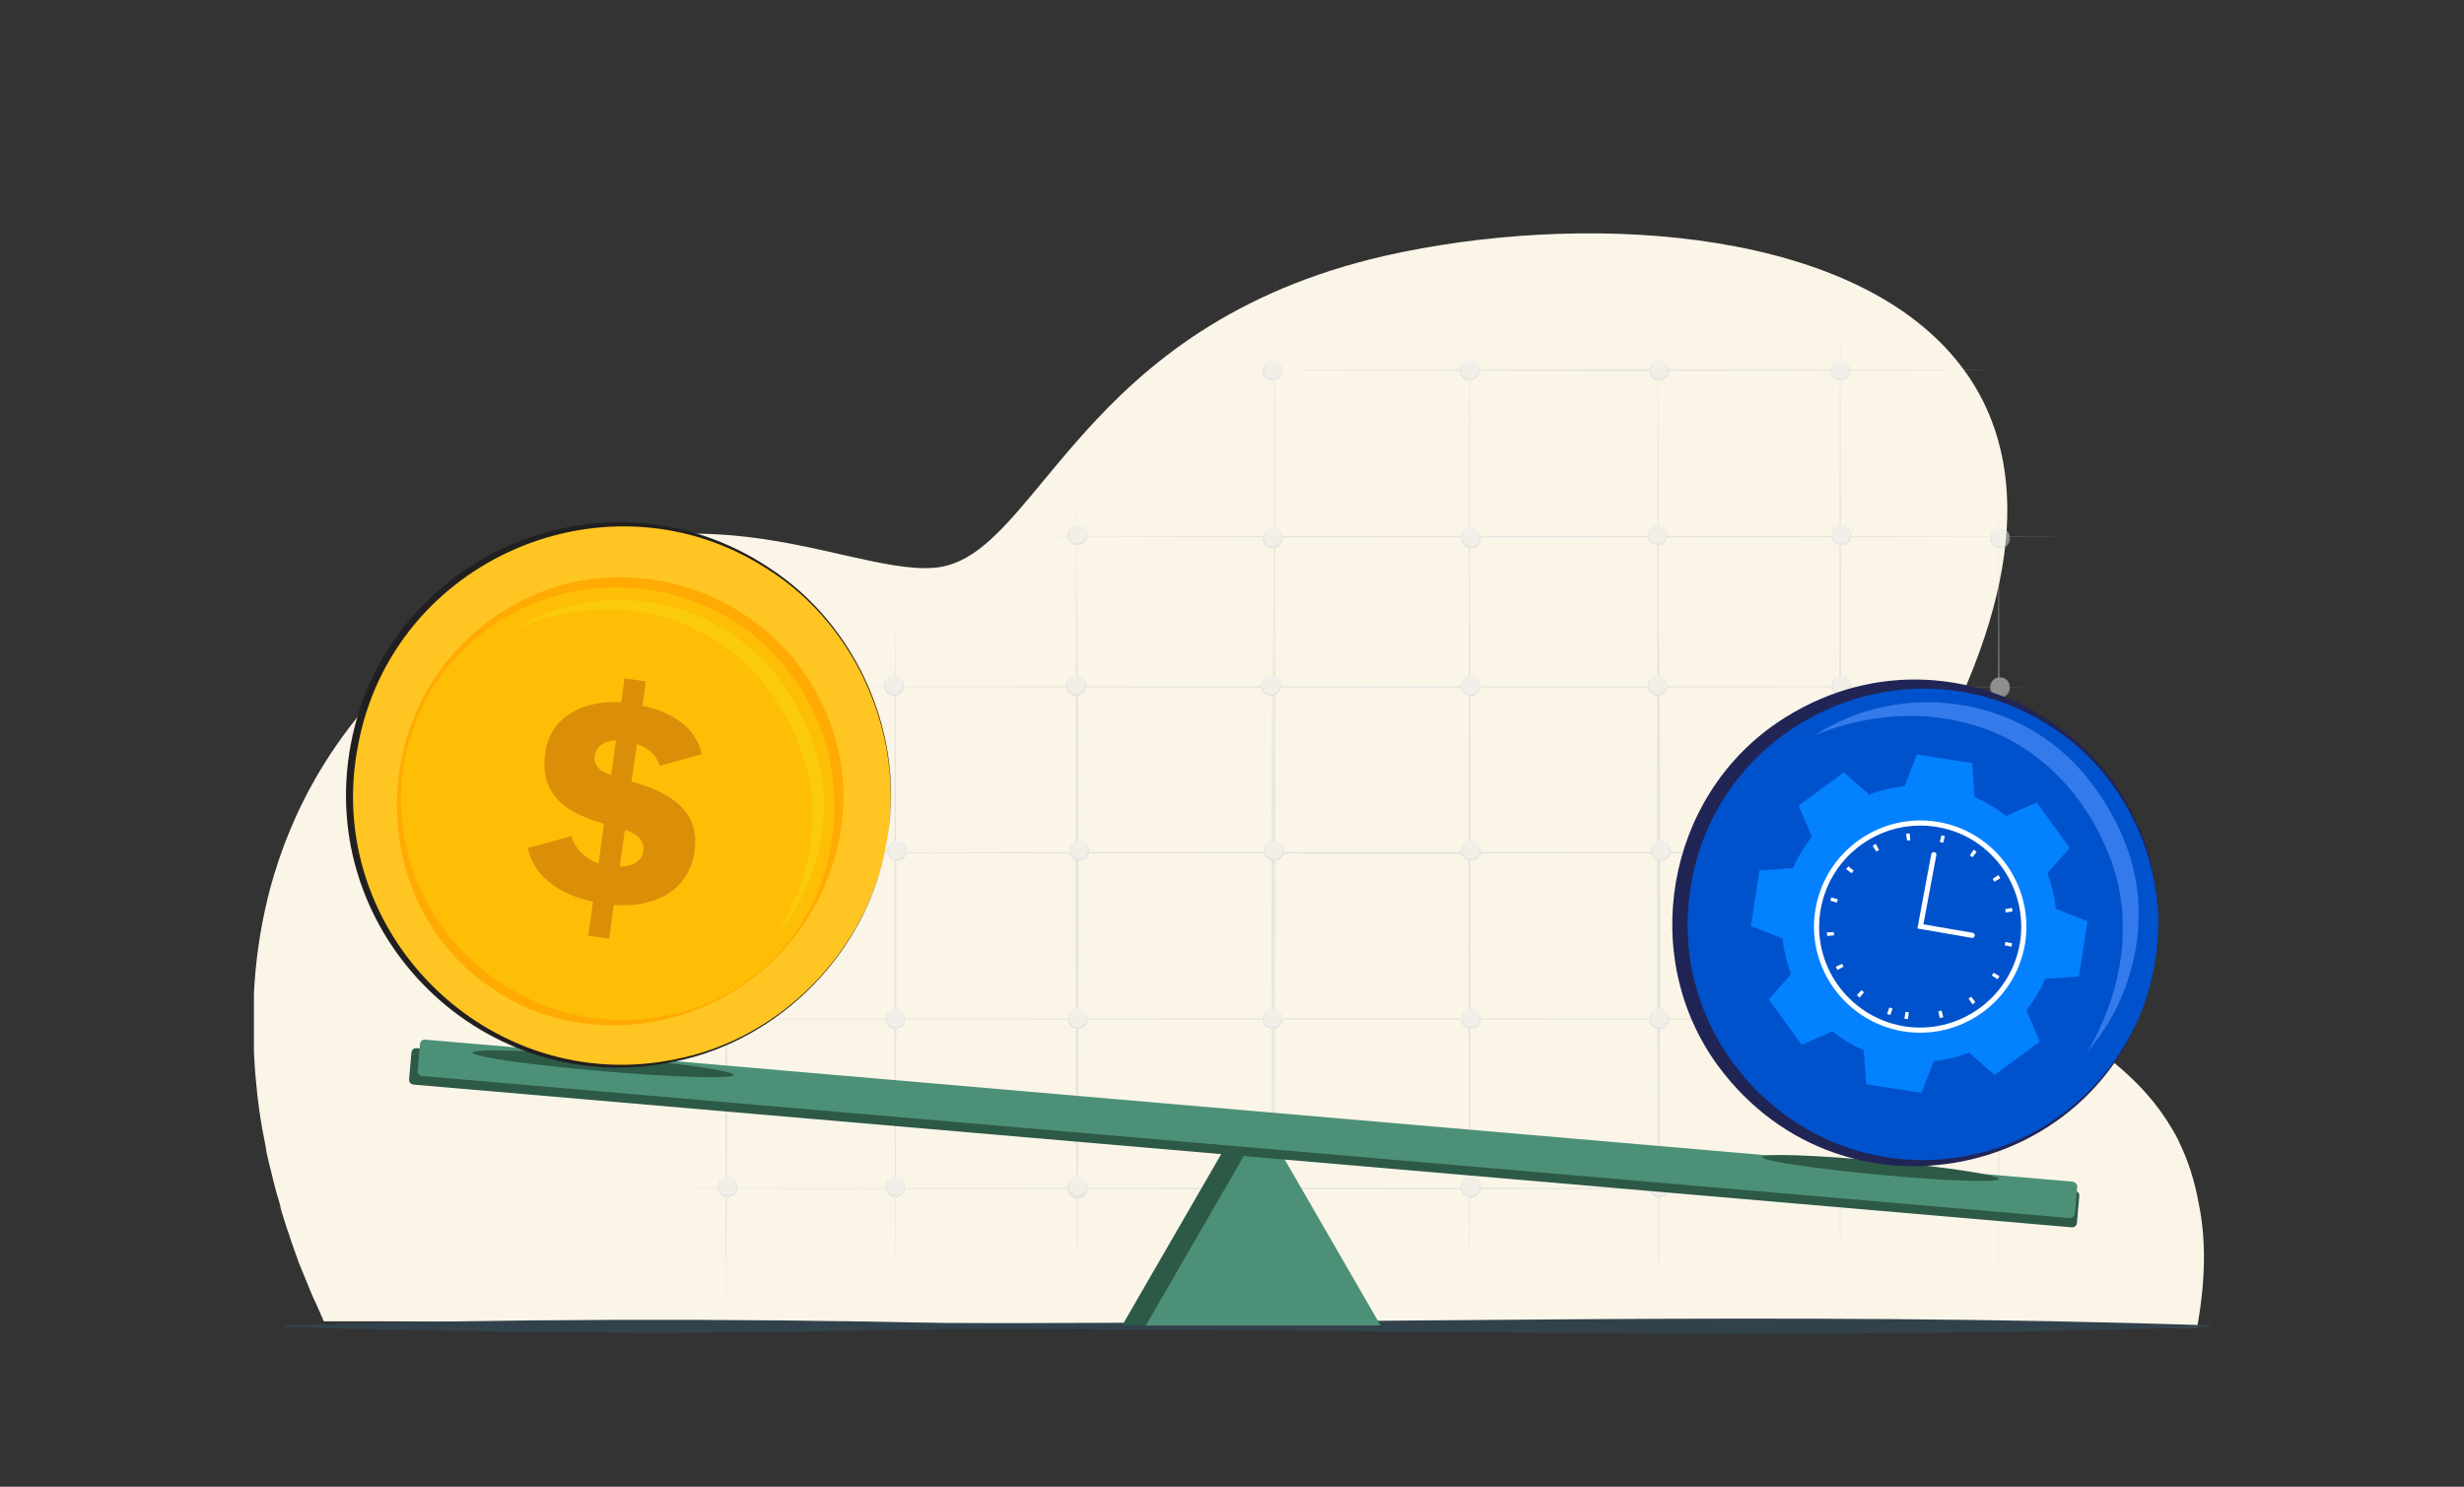 <?xml version="1.0" encoding="utf-8"?>
<!-- Generator: Adobe Illustrator 27.5.0, SVG Export Plug-In . SVG Version: 6.00 Build 0)  -->
<svg version="1.1" id="Layer_1" xmlns="http://www.w3.org/2000/svg" xmlns:xlink="http://www.w3.org/1999/xlink" x="0px" y="0px"
	 viewBox="0 0 718 433.3" style="enable-background:new 0 0 718 433.3;" xml:space="preserve">
<rect x="0" y="0" width="718" height="433.3" fill="#333333" stroke="none"/>
<style type="text/css">
	.st0{clip-path:url(#SVGID_00000098932340412254522180000016098364969653707141_);}
	.st1{fill:#FBF5E8;}
	.st2{opacity:0.5;}
	.st3{fill:#D0D3D5;}
	.st4{fill:#E9E9E9;}
	.st5{fill:#32424D;}
	.st6{fill:#2D5947;}
	.st7{fill:#4D9078;}
	.st8{fill:#FFC522;}
	.st9{fill:#221F20;}
	.st10{fill:#FFBE06;}
	.st11{fill:#FFAB03;}
	.st12{fill:#DB8F09;}
	.st13{fill:#F9CB0B;}
	.st14{fill:#0052CC;}
	.st15{fill:#202555;}
	.st16{fill:#357AEA;}
	.st17{fill:#0381FF;}
	.st18{fill:none;stroke:#FFFFFF;stroke-width:1.5;}
	.st19{fill:none;stroke:#FFFFFF;stroke-width:2;stroke-dasharray:1,9;}
	.st20{fill:none;stroke:#FFFFFF;stroke-width:1.5;stroke-linecap:round;}
</style>
<g>
	<defs>
		<rect id="SVGID_1_" x="74" y="44.7" width="570" height="344"/>
	</defs>
	<clipPath id="SVGID_00000003807826913876075820000002797046047593033103_">
		<use xlink:href="#SVGID_1_"  style="overflow:visible;"/>
	</clipPath>
	<g style="clip-path:url(#SVGID_00000003807826913876075820000002797046047593033103_);">
		<path class="st1" d="M640.3,386.5c0,0.1,0,0.2-0.1,0.4l-9,0l-139.9-0.5l-92.3-0.3h-2.8l-6.5,0l-84.4-0.3l-134.2-0.5l-24.7-0.1
			l-6.6,0h-2.3h-0.4h-0.8l-25.6-0.1l-7.1,0h-0.8l-4.2,0h-2.9l-1.3,0c0,0-0.1-0.1-0.2-0.3c0-0.1-0.1-0.2-0.1-0.3
			c-0.1-0.1-0.1-0.3-0.2-0.5c0-0.1-0.1-0.1-0.1-0.2c-0.1-0.3-0.3-0.5-0.4-0.9c-0.2-0.4-0.4-0.9-0.6-1.4c-0.9-1.9-2.1-4.5-3.4-7.8
			c-0.4-1.1-0.9-2.2-1.4-3.4c-0.2-0.5-0.4-1-0.6-1.5c-0.2-0.5-0.4-1-0.6-1.5c0,0,0,0,0-0.1c-0.1-0.4-0.3-0.7-0.4-1.1
			c-0.1-0.4-0.3-0.7-0.4-1.1c-0.7-1.9-1.4-4-2.1-6.2c0-0.1,0-0.1-0.1-0.2c-0.5-1.4-0.9-2.9-1.4-4.4c-0.3-0.8-0.5-1.7-0.7-2.5
			c0-0.1,0-0.1,0-0.2c-0.1-0.4-0.2-0.8-0.3-1.1c-0.1-0.3-0.2-0.6-0.3-1c-0.2-0.7-0.4-1.3-0.6-2c-0.2-0.9-0.5-1.8-0.7-2.7
			c-0.3-1.2-0.6-2.5-0.9-3.7c-0.1-0.4-0.2-0.8-0.3-1.1c-0.3-1.1-0.5-2.3-0.8-3.5c-0.1-0.4-0.2-0.8-0.2-1.1c-0.1-0.2-0.1-0.5-0.1-0.7
			c-0.4-1.9-0.7-3.8-1.1-5.7c-0.4-2.1-0.7-4.3-1-6.5c-0.3-2-0.5-4.1-0.7-6.2c-0.2-2-0.4-4-0.5-6c-0.3-4.7-0.5-9.6-0.4-14.5
			c0.1-8.6,0.9-17.5,2.6-26.5c0.1-0.3,0.1-0.6,0.2-1c0.4-2.1,0.9-4.3,1.4-6.4c0.4-1.6,0.8-3.3,1.3-4.9c0.3-1.2,0.7-2.4,1.1-3.6
			c0.8-2.7,1.8-5.4,2.8-8.1c0.3-0.7,0.6-1.5,0.9-2.2c5.6-13.9,13.9-27.6,25.7-40.6c0.2-0.2,0.4-0.5,0.7-0.7
			c5.8-6.4,11.6-12,17.3-16.8c0.2-0.2,0.4-0.3,0.6-0.5c62.6-52.5,115.5-16.9,143.6-18.9c5.5-0.4,10.4-2.9,15.1-6.9
			c8.7-7.3,17.2-19.5,29-32.6c17.7-19.7,42.9-41.3,87.7-51.5c55.5-12.5,131.8-9,164.8,28.7c20,22.8,24.1,58.1-1.8,109.9
			c-1.6,3.1-3.3,6.4-5.1,9.6c-1.5,2.8-2.8,5.4-4,7.9c-2.8,6.3-4.5,11.8-5.2,16.8c-1.7,11.9,2.2,20.3,9.2,27.2c1.9,1.9,4,3.6,6.3,5.3
			c0.1,0.1,0.3,0.2,0.4,0.3c8.2,5.9,18.6,11,29,17c5.7,3.3,11.4,6.9,16.7,11c4.9,3.8,9.6,8.2,13.6,13.2c2.6,3.3,5,6.9,7,10.8
			c0.1,0.2,0.2,0.4,0.3,0.7c2.6,5.3,4.5,11.2,5.7,17.9c0.1,0.3,0.1,0.7,0.2,1C642.8,361.7,642.7,373.1,640.3,386.5L640.3,386.5z"/>
		<g class="st2">
			<path class="st3" d="M313.7,373.3c-0.3-74.8-0.4-158.7,0-233.4C314,214.7,314,298.6,313.7,373.3z"/>
			<path class="st3" d="M371.4,385.4c-0.3-96.3-0.3-211.1,0-307.4C371.7,174.3,371.7,289.1,371.4,385.4z"/>
			<path class="st3" d="M428.2,375.6c-0.3-93.3-0.3-204.4,0-297.7C428.5,171.2,428.5,282.4,428.2,375.6z"/>
			<path class="st3" d="M483.1,384.4c-0.3-93.3-0.3-204.4,0-297.7C483.5,180,483.5,291.2,483.1,384.4z"/>
			<path class="st3" d="M536.2,372.4c-0.3-93.3-0.3-204.4,0-297.7C536.6,168,536.6,279.2,536.2,372.4z"/>
			<path class="st3" d="M582.4,380.8c-0.3-77.1-0.3-163.7,0-240.8C582.8,217.1,582.8,303.6,582.4,380.8z"/>
			<path class="st3" d="M219.6,200.2c117.5-0.3,257.5-0.3,375,0C477.1,200.5,337.1,200.5,219.6,200.2z"/>
			<path class="st3" d="M289.3,156.4c99.3-0.3,217.5-0.3,316.8,0C506.9,156.7,388.6,156.7,289.3,156.4z"/>
			<path class="st3" d="M360.2,107.9c71.2-0.3,151-0.4,222.2,0C511.2,108.2,431.4,108.2,360.2,107.9z"/>
			<path class="st3" d="M199.3,248.5c127.8-0.3,280-0.3,407.8,0C479.3,248.9,327,248.9,199.3,248.5z"/>
			<path class="st3" d="M155.4,297c125.8-0.2,319-0.4,443.3,0C474.9,297.3,280.6,297.2,155.4,297z"/>
			<path class="st3" d="M172,346.4c137-0.3,300.3-0.3,437.3,0C472.3,346.7,309,346.7,172,346.4z"/>
			<path class="st3" d="M260.9,376.1c-0.3-63.8-0.4-135.4,0-199.3C261.3,240.7,261.3,312.3,260.9,376.1z"/>
			<path class="st3" d="M211.6,386.3c-0.3-46.8-0.3-99.3,0-146.1C212,287,212,339.5,211.6,386.3z"/>
			<path class="st4" d="M211.5,299.6c1.5,0,2.8-1.2,2.8-2.8c0-1.5-1.2-2.8-2.8-2.8c-1.5,0-2.8,1.2-2.8,2.8
				C208.8,298.4,210,299.6,211.5,299.6z"/>
			<path class="st3" d="M211.5,294.1c3.8,0.1,3.9,5.7,0,5.8C207.6,299.8,207.7,294.2,211.5,294.1z M211.5,294.1
				c-3.5,0.1-3.4,5.2,0,5.3C214.9,299.3,215,294.2,211.5,294.1z"/>
			<path class="st4" d="M261.4,250.6c1.5,0,2.8-1.2,2.8-2.8s-1.2-2.8-2.8-2.8c-1.5,0-2.8,1.2-2.8,2.8S259.9,250.6,261.4,250.6z"/>
			<path class="st3" d="M261.4,245.1c3.8,0.1,3.9,5.7,0,5.8C257.5,250.7,257.6,245.1,261.4,245.1z M261.4,245.1
				c-3.5,0.1-3.4,5.2,0,5.3C264.8,250.3,264.9,245.2,261.4,245.1z"/>
			<path class="st4" d="M211.5,251.1c1.5,0,2.8-1.2,2.8-2.8c0-1.5-1.2-2.8-2.8-2.8c-1.5,0-2.8,1.2-2.8,2.8
				C208.8,249.8,210,251.1,211.5,251.1z"/>
			<path class="st3" d="M211.5,245.5c3.8,0.1,3.9,5.7,0,5.8C207.6,251.2,207.7,245.6,211.5,245.5z M211.5,245.5
				c-3.5,0.1-3.4,5.2,0,5.3C214.9,250.8,215,245.7,211.5,245.5z"/>
			<path class="st4" d="M260.5,202.5c1.5,0,2.8-1.2,2.8-2.8c0-1.5-1.2-2.8-2.8-2.8c-1.5,0-2.8,1.2-2.8,2.8
				C257.7,201.3,258.9,202.5,260.5,202.5z"/>
			<path class="st3" d="M260.5,197c3.8,0.1,3.9,5.7,0,5.8C256.6,202.7,256.7,197.1,260.5,197z M260.5,197c-3.5,0.1-3.4,5.2,0,5.3
				C263.9,202.2,264,197.1,260.5,197z"/>
			<path class="st4" d="M314,158.6c1.5,0,2.8-1.2,2.8-2.8s-1.2-2.8-2.8-2.8c-1.5,0-2.8,1.2-2.8,2.8S312.5,158.6,314,158.6z"/>
			<path class="st3" d="M314,153.1c3.8,0.1,3.9,5.7,0,5.8C310.1,158.8,310.2,153.2,314,153.1z M314,153.1c-3.5,0.1-3.4,5.2,0,5.3
				C317.5,158.3,317.6,153.2,314,153.1z"/>
			<path class="st4" d="M260.9,299.6c1.5,0,2.8-1.2,2.8-2.8c0-1.5-1.2-2.8-2.8-2.8c-1.5,0-2.8,1.2-2.8,2.8
				C258.2,298.4,259.4,299.6,260.9,299.6z"/>
			<path class="st3" d="M260.9,294.1c3.8,0.1,3.9,5.7,0,5.8C257,299.8,257.1,294.2,260.9,294.1z M260.9,294.1
				c-3.5,0.1-3.4,5.2,0,5.3C264.4,299.3,264.4,294.2,260.9,294.1z"/>
			<path class="st4" d="M314,349.1c1.5,0,2.8-1.2,2.8-2.8s-1.2-2.8-2.8-2.8c-1.5,0-2.8,1.2-2.8,2.8S312.5,349.1,314,349.1z"/>
			<path class="st3" d="M314,343.5c3.8,0.1,3.9,5.7,0,5.8C310.1,349.2,310.2,343.6,314,343.5z M314,343.5c-3.5,0.1-3.4,5.2,0,5.3
				C317.5,348.8,317.6,343.7,314,343.5z"/>
			<path class="st4" d="M371.3,348.6c1.5,0,2.8-1.2,2.8-2.8s-1.2-2.8-2.8-2.8s-2.8,1.2-2.8,2.8S369.8,348.6,371.3,348.6z"/>
			<path class="st3" d="M371.3,343.1c3.8,0.1,3.9,5.7,0,5.8C367.4,348.8,367.5,343.2,371.3,343.1z M371.3,343.1
				c-3.5,0.1-3.4,5.2,0,5.3C374.7,348.3,374.8,343.2,371.3,343.1z"/>
			<path class="st4" d="M428.6,348.6c1.5,0,2.8-1.2,2.8-2.8s-1.2-2.8-2.8-2.8c-1.5,0-2.8,1.2-2.8,2.8S427,348.6,428.6,348.6z"/>
			<path class="st3" d="M428.6,343.1c3.8,0.1,3.9,5.7,0,5.8C424.7,348.8,424.8,343.2,428.6,343.1z M428.6,343.1
				c-3.5,0.1-3.4,5.2,0,5.3C432,348.3,432.1,343.2,428.6,343.1z"/>
			<path class="st4" d="M483.5,348.6c1.5,0,2.8-1.2,2.8-2.8s-1.2-2.8-2.8-2.8c-1.5,0-2.8,1.2-2.8,2.8S482,348.6,483.5,348.6z"/>
			<path class="st3" d="M483.5,343.1c3.8,0.1,3.9,5.7,0,5.8C479.6,348.8,479.7,343.2,483.5,343.1z M483.5,343.1
				c-3.5,0.1-3.4,5.2,0,5.3C486.9,348.3,487,343.2,483.5,343.1z"/>
			<path class="st4" d="M536.2,348.6c1.5,0,2.8-1.2,2.8-2.8s-1.2-2.8-2.8-2.8c-1.5,0-2.8,1.2-2.8,2.8S534.6,348.6,536.2,348.6z"/>
			<path class="st3" d="M536.2,343.1c3.8,0.1,3.9,5.7,0,5.8C532.3,348.8,532.4,343.2,536.2,343.1z M536.2,343.1
				c-3.5,0.1-3.4,5.2,0,5.3C539.6,348.3,539.7,343.2,536.2,343.1z"/>
			<path class="st4" d="M582.8,299.6c1.5,0,2.8-1.2,2.8-2.8c0-1.5-1.2-2.8-2.8-2.8c-1.5,0-2.8,1.2-2.8,2.8
				C580,298.4,581.3,299.6,582.8,299.6z"/>
			<path class="st3" d="M582.8,294.1c3.8,0.1,3.9,5.7,0,5.8C578.9,299.8,579,294.2,582.8,294.1z M582.8,294.1
				c-3.5,0.1-3.4,5.2,0,5.3C586.2,299.3,586.3,294.2,582.8,294.1z"/>
			<path class="st4" d="M582.8,348.6c1.5,0,2.8-1.2,2.8-2.8s-1.2-2.8-2.8-2.8c-1.5,0-2.8,1.2-2.8,2.8S581.3,348.6,582.8,348.6z"/>
			<path class="st3" d="M582.8,343.1c3.8,0.1,3.9,5.7,0,5.8C578.9,348.8,579,343.2,582.8,343.1z M582.8,343.1
				c-3.5,0.1-3.4,5.2,0,5.3C586.2,348.3,586.3,343.2,582.8,343.1z"/>
			<path class="st4" d="M582.8,247.8c1.5,0,2.8-1.2,2.8-2.8c0-1.5-1.2-2.8-2.8-2.8c-1.5,0-2.8,1.2-2.8,2.8
				C580,246.6,581.3,247.8,582.8,247.8z"/>
			<path class="st3" d="M582.8,242.3c3.8,0.1,3.9,5.7,0,5.8C578.9,248,579,242.4,582.8,242.3z M582.8,242.3c-3.5,0.1-3.4,5.2,0,5.3
				C586.2,247.5,586.3,242.4,582.8,242.3z"/>
			<path class="st4" d="M582.8,203c1.5,0,2.8-1.2,2.8-2.8c0-1.5-1.2-2.8-2.8-2.8c-1.5,0-2.8,1.2-2.8,2.8
				C580,201.8,581.3,203,582.8,203z"/>
			<path class="st3" d="M582.8,197.5c3.8,0.1,3.9,5.7,0,5.8C578.9,203.1,579,197.5,582.8,197.5z M582.8,197.5
				c-3.5,0.1-3.4,5.2,0,5.3C586.2,202.7,586.3,197.6,582.8,197.5z"/>
			<path class="st4" d="M582.8,159.5c1.5,0,2.8-1.2,2.8-2.8s-1.2-2.8-2.8-2.8c-1.5,0-2.8,1.2-2.8,2.8S581.3,159.5,582.8,159.5z"/>
			<path class="st3" d="M582.8,154c3.8,0.1,3.9,5.7,0,5.8C578.9,159.7,579,154.1,582.8,154z M582.8,154c-3.5,0.1-3.4,5.2,0,5.3
				C586.2,159.2,586.3,154.1,582.8,154z"/>
			<path class="st4" d="M536.6,158.6c1.5,0,2.8-1.2,2.8-2.8s-1.2-2.8-2.8-2.8c-1.5,0-2.8,1.2-2.8,2.8S535.1,158.6,536.6,158.6z"/>
			<path class="st3" d="M536.6,153.1c3.8,0.1,3.9,5.7,0,5.8C532.7,158.8,532.8,153.2,536.6,153.1z M536.6,153.1
				c-3.5,0.1-3.4,5.2,0,5.3C540,158.3,540.1,153.2,536.6,153.1z"/>
			<path class="st4" d="M483,158.6c1.5,0,2.8-1.2,2.8-2.8s-1.2-2.8-2.8-2.8c-1.5,0-2.8,1.2-2.8,2.8S481.5,158.6,483,158.6z"/>
			<path class="st3" d="M483,153.1c3.8,0.1,3.9,5.7,0,5.8C479.2,158.8,479.2,153.2,483,153.1z M483,153.1c-3.5,0.1-3.4,5.2,0,5.3
				C486.5,158.3,486.6,153.2,483,153.1z"/>
			<path class="st4" d="M428.6,159.5c1.5,0,2.8-1.2,2.8-2.8s-1.2-2.8-2.8-2.8c-1.5,0-2.8,1.2-2.8,2.8S427.1,159.5,428.6,159.5z"/>
			<path class="st3" d="M428.6,154c3.8,0.1,3.9,5.7,0,5.8C424.8,159.7,424.8,154.1,428.6,154z M428.6,154c-3.5,0.1-3.4,5.2,0,5.3
				C432.1,159.2,432.2,154.1,428.6,154z"/>
			<path class="st4" d="M370.8,159.5c1.5,0,2.8-1.2,2.8-2.8s-1.2-2.8-2.8-2.8c-1.5,0-2.8,1.2-2.8,2.8S369.3,159.5,370.8,159.5z"/>
			<path class="st3" d="M370.8,154c3.8,0.1,3.9,5.7,0,5.8C366.9,159.7,367,154.1,370.8,154z M370.8,154c-3.5,0.1-3.4,5.2,0,5.3
				C374.3,159.2,374.4,154.1,370.8,154z"/>
			<path class="st4" d="M370.8,110.7c1.5,0,2.8-1.2,2.8-2.8c0-1.5-1.2-2.8-2.8-2.8c-1.5,0-2.8,1.2-2.8,2.8
				C368.1,109.4,369.3,110.7,370.8,110.7z"/>
			<path class="st3" d="M370.8,105.1c3.8,0.1,3.9,5.7,0,5.8C366.9,110.8,367,105.2,370.8,105.1z M370.8,105.1
				c-3.5,0.1-3.4,5.2,0,5.3C374.3,110.3,374.4,105.2,370.8,105.1z"/>
			<path class="st4" d="M428.2,110.7c1.5,0,2.8-1.2,2.8-2.8c0-1.5-1.2-2.8-2.8-2.8s-2.8,1.2-2.8,2.8
				C425.4,109.4,426.7,110.7,428.2,110.7z"/>
			<path class="st3" d="M428.2,105.1c3.8,0.1,3.9,5.7,0,5.8C424.3,110.8,424.4,105.2,428.2,105.1z M428.2,105.1
				c-3.5,0.1-3.4,5.2,0,5.3C431.6,110.3,431.7,105.2,428.2,105.1z"/>
			<path class="st4" d="M483.5,110.7c1.5,0,2.8-1.2,2.8-2.8c0-1.5-1.2-2.8-2.8-2.8c-1.5,0-2.8,1.2-2.8,2.8
				C480.7,109.4,482,110.7,483.5,110.7z"/>
			<path class="st3" d="M483.5,105.1c3.8,0.1,3.9,5.7,0,5.8C479.6,110.8,479.7,105.2,483.5,105.1z M483.5,105.1
				c-3.5,0.1-3.4,5.2,0,5.3C486.9,110.3,487,105.2,483.5,105.1z"/>
			<path class="st4" d="M536.2,110.7c1.5,0,2.8-1.2,2.8-2.8c0-1.5-1.2-2.8-2.8-2.8c-1.5,0-2.8,1.2-2.8,2.8
				C533.5,109.4,534.7,110.7,536.2,110.7z"/>
			<path class="st3" d="M536.2,105.1c3.8,0.1,3.9,5.7,0,5.8C532.4,110.8,532.4,105.2,536.2,105.1z M536.2,105.1
				c-3.5,0.1-3.4,5.2,0,5.3C539.7,110.3,539.8,105.2,536.2,105.1z"/>
			<path class="st4" d="M260.9,348.6c1.5,0,2.8-1.2,2.8-2.8s-1.2-2.8-2.8-2.8c-1.5,0-2.8,1.2-2.8,2.8S259.4,348.6,260.9,348.6z"/>
			<path class="st3" d="M260.9,343.1c3.8,0.1,3.9,5.7,0,5.8C257,348.8,257.1,343.2,260.9,343.1z M260.9,343.1
				c-3.5,0.1-3.4,5.2,0,5.3C264.4,348.3,264.4,343.2,260.9,343.1z"/>
			<path class="st3" d="M314,376.1c-0.3-63.8-0.3-135.4,0-199.3C314.4,240.7,314.4,312.3,314,376.1z"/>
			<path class="st4" d="M314.5,250.6c1.5,0,2.8-1.2,2.8-2.8s-1.2-2.8-2.8-2.8c-1.5,0-2.8,1.2-2.8,2.8S313,250.6,314.5,250.6z"/>
			<path class="st3" d="M314.5,245.1c3.8,0.1,3.9,5.7,0,5.8C310.6,250.7,310.7,245.1,314.5,245.1z M314.5,245.1
				c-3.5,0.1-3.4,5.2,0,5.3C317.9,250.3,318,245.2,314.5,245.1z"/>
			<path class="st4" d="M313.6,202.5c1.5,0,2.8-1.2,2.8-2.8c0-1.5-1.2-2.8-2.8-2.8c-1.5,0-2.8,1.2-2.8,2.8
				C310.8,201.3,312,202.5,313.6,202.5z"/>
			<path class="st3" d="M313.6,197c3.8,0.1,3.9,5.7,0,5.8C309.7,202.7,309.8,197.1,313.6,197z M313.6,197c-3.5,0.1-3.4,5.2,0,5.3
				C317,202.2,317.1,197.1,313.6,197z"/>
			<path class="st4" d="M314,299.6c1.5,0,2.8-1.2,2.8-2.8c0-1.5-1.2-2.8-2.8-2.8c-1.5,0-2.8,1.2-2.8,2.8
				C311.3,298.4,312.5,299.6,314,299.6z"/>
			<path class="st3" d="M314,294.1c3.8,0.1,3.9,5.7,0,5.8C310.1,299.8,310.2,294.2,314,294.1z M314,294.1c-3.5,0.1-3.4,5.2,0,5.3
				C317.5,299.3,317.6,294.2,314,294.1z"/>
			<path class="st4" d="M314,348.6c1.5,0,2.8-1.2,2.8-2.8s-1.2-2.8-2.8-2.8c-1.5,0-2.8,1.2-2.8,2.8S312.5,348.6,314,348.6z"/>
			<path class="st3" d="M314,343.1c3.8,0.1,3.9,5.7,0,5.8C310.1,348.8,310.2,343.2,314,343.1z M314,343.1c-3.5,0.1-3.4,5.2,0,5.3
				C317.5,348.3,317.6,343.2,314,343.1z"/>
			<path class="st3" d="M370.8,376.1c-0.3-63.8-0.4-135.4,0-199.3C371.2,240.7,371.2,312.3,370.8,376.1z"/>
			<path class="st4" d="M371.3,250.6c1.5,0,2.8-1.2,2.8-2.8s-1.2-2.8-2.8-2.8s-2.8,1.2-2.8,2.8S369.8,250.6,371.3,250.6z"/>
			<path class="st3" d="M371.3,245.1c3.8,0.1,3.9,5.7,0,5.8C367.4,250.7,367.5,245.1,371.3,245.1z M371.3,245.1
				c-3.5,0.1-3.4,5.2,0,5.3C374.7,250.3,374.8,245.2,371.3,245.1z"/>
			<path class="st4" d="M370.4,202.5c1.5,0,2.8-1.2,2.8-2.8c0-1.5-1.2-2.8-2.8-2.8c-1.5,0-2.8,1.2-2.8,2.8
				C367.6,201.3,368.8,202.5,370.4,202.5z"/>
			<path class="st3" d="M370.4,197c3.8,0.1,3.9,5.7,0,5.8C366.5,202.7,366.6,197.1,370.4,197z M370.4,197c-3.5,0.1-3.4,5.2,0,5.3
				C373.8,202.2,373.9,197.1,370.4,197z"/>
			<path class="st4" d="M370.8,299.6c1.5,0,2.8-1.2,2.8-2.8c0-1.5-1.2-2.8-2.8-2.8c-1.5,0-2.8,1.2-2.8,2.8
				C368.1,298.4,369.3,299.6,370.8,299.6z"/>
			<path class="st3" d="M370.8,294.1c3.8,0.1,3.9,5.7,0,5.8C366.9,299.8,367,294.2,370.8,294.1z M370.8,294.1
				c-3.5,0.1-3.4,5.2,0,5.3C374.3,299.3,374.4,294.2,370.8,294.1z"/>
			<path class="st4" d="M370.8,348.6c1.5,0,2.8-1.2,2.8-2.8s-1.2-2.8-2.8-2.8c-1.5,0-2.8,1.2-2.8,2.8S369.3,348.6,370.8,348.6z"/>
			<path class="st3" d="M370.8,343.1c3.8,0.1,3.9,5.7,0,5.8C366.9,348.8,367,343.2,370.8,343.1z M370.8,343.1
				c-3.5,0.1-3.4,5.2,0,5.3C374.3,348.3,374.4,343.2,370.8,343.1z"/>
			<path class="st3" d="M428.2,376.1c-0.3-63.8-0.4-135.4,0-199.3C428.5,240.7,428.5,312.3,428.2,376.1z"/>
			<path class="st4" d="M428.6,250.6c1.5,0,2.8-1.2,2.8-2.8s-1.2-2.8-2.8-2.8c-1.5,0-2.8,1.2-2.8,2.8S427.1,250.6,428.6,250.6z"/>
			<path class="st3" d="M428.6,245.1c3.8,0.1,3.9,5.7,0,5.8C424.8,250.7,424.8,245.1,428.6,245.1z M428.6,245.1
				c-3.5,0.1-3.4,5.2,0,5.3C432.1,250.3,432.2,245.2,428.6,245.1z"/>
			<path class="st4" d="M428.6,202.5c1.5,0,2.8-1.2,2.8-2.8c0-1.5-1.2-2.8-2.8-2.8c-1.5,0-2.8,1.2-2.8,2.8
				C425.9,201.3,427.1,202.5,428.6,202.5z"/>
			<path class="st3" d="M428.6,197c3.8,0.1,3.9,5.7,0,5.8C424.8,202.7,424.8,197.1,428.6,197z M428.6,197c-3.5,0.1-3.4,5.2,0,5.3
				C432.1,202.2,432.2,197.1,428.6,197z"/>
			<path class="st4" d="M428.6,299.6c1.5,0,2.8-1.2,2.8-2.8c0-1.5-1.2-2.8-2.8-2.8c-1.5,0-2.8,1.2-2.8,2.8
				C425.9,298.4,427.1,299.6,428.6,299.6z"/>
			<path class="st3" d="M428.6,294.1c3.8,0.1,3.9,5.7,0,5.8C424.8,299.8,424.8,294.2,428.6,294.1z M428.6,294.1
				c-3.5,0.1-3.4,5.2,0,5.3C432.1,299.3,432.2,294.2,428.6,294.1z"/>
			<path class="st4" d="M428.6,348.6c1.5,0,2.8-1.2,2.8-2.8s-1.2-2.8-2.8-2.8c-1.5,0-2.8,1.2-2.8,2.8S427.1,348.6,428.6,348.6z"/>
			<path class="st3" d="M428.6,343.1c3.8,0.1,3.9,5.7,0,5.8C424.8,348.8,424.8,343.2,428.6,343.1z M428.6,343.1
				c-3.5,0.1-3.4,5.2,0,5.3C432.1,348.3,432.2,343.2,428.6,343.1z"/>
			<path class="st3" d="M483.5,376.1c-0.3-63.8-0.4-135.4,0-199.3C483.9,240.7,483.9,312.3,483.5,376.1z"/>
			<path class="st4" d="M484,250.6c1.5,0,2.8-1.2,2.8-2.8s-1.2-2.8-2.8-2.8c-1.5,0-2.8,1.2-2.8,2.8S482.4,250.6,484,250.6z"/>
			<path class="st3" d="M484,245.1c3.8,0.1,3.9,5.7,0,5.8C480.1,250.7,480.2,245.1,484,245.1z M484,245.1c-3.5,0.1-3.4,5.2,0,5.3
				C487.4,250.3,487.5,245.2,484,245.1z"/>
			<path class="st4" d="M483,202.5c1.5,0,2.8-1.2,2.8-2.8c0-1.5-1.2-2.8-2.8-2.8c-1.5,0-2.8,1.2-2.8,2.8
				C480.3,201.3,481.5,202.5,483,202.5z"/>
			<path class="st3" d="M483,197c3.8,0.1,3.9,5.7,0,5.8C479.2,202.7,479.2,197.1,483,197z M483,197c-3.5,0.1-3.4,5.2,0,5.3
				C486.5,202.2,486.6,197.1,483,197z"/>
			<path class="st4" d="M483.5,299.6c1.5,0,2.8-1.2,2.8-2.8c0-1.5-1.2-2.8-2.8-2.8c-1.5,0-2.8,1.2-2.8,2.8
				C480.7,298.4,482,299.6,483.5,299.6z"/>
			<path class="st3" d="M483.5,294.1c3.8,0.1,3.9,5.7,0,5.8C479.6,299.8,479.7,294.2,483.5,294.1z M483.5,294.1
				c-3.5,0.1-3.4,5.2,0,5.3C486.9,299.3,487,294.2,483.5,294.1z"/>
			<path class="st4" d="M483.5,348.6c1.5,0,2.8-1.2,2.8-2.8s-1.2-2.8-2.8-2.8c-1.5,0-2.8,1.2-2.8,2.8S482,348.6,483.5,348.6z"/>
			<path class="st3" d="M483.5,343.1c3.8,0.1,3.9,5.7,0,5.8C479.6,348.8,479.7,343.2,483.5,343.1z M483.5,343.1
				c-3.5,0.1-3.4,5.2,0,5.3C486.9,348.3,487,343.2,483.5,343.1z"/>
			<path class="st3" d="M536.2,376.1c-0.3-63.8-0.4-135.4,0-199.3C536.5,240.7,536.5,312.3,536.2,376.1z"/>
			<path class="st4" d="M536.6,250.6c1.5,0,2.8-1.2,2.8-2.8s-1.2-2.8-2.8-2.8c-1.5,0-2.8,1.2-2.8,2.8S535.1,250.6,536.6,250.6z"/>
			<path class="st3" d="M536.6,245.1c3.8,0.1,3.9,5.7,0,5.8C532.7,250.7,532.8,245.1,536.6,245.1z M536.6,245.1
				c-3.5,0.1-3.4,5.2,0,5.3C540,250.3,540.1,245.2,536.6,245.1z"/>
			<path class="st4" d="M536.6,202.5c1.5,0,2.8-1.2,2.8-2.8c0-1.5-1.2-2.8-2.8-2.8c-1.5,0-2.8,1.2-2.8,2.8
				C533.8,201.3,535.1,202.5,536.6,202.5z"/>
			<path class="st3" d="M536.6,197c3.8,0.1,3.9,5.7,0,5.8C532.7,202.7,532.8,197.1,536.6,197z M536.6,197c-3.5,0.1-3.4,5.2,0,5.3
				C540,202.2,540.1,197.1,536.6,197z"/>
			<path class="st4" d="M536.2,299.6c1.5,0,2.8-1.2,2.8-2.8c0-1.5-1.2-2.8-2.8-2.8s-2.8,1.2-2.8,2.8
				C533.4,298.4,534.6,299.6,536.2,299.6z"/>
			<path class="st3" d="M536.2,294.1c3.8,0.1,3.9,5.7,0,5.8C532.3,299.8,532.4,294.2,536.2,294.1z M536.2,294.1
				c-3.5,0.1-3.4,5.2,0,5.3C539.6,299.3,539.7,294.2,536.2,294.1z"/>
			<path class="st4" d="M536.2,348.6c1.5,0,2.8-1.2,2.8-2.8s-1.2-2.8-2.8-2.8s-2.8,1.2-2.8,2.8S534.6,348.6,536.2,348.6z"/>
			<path class="st3" d="M536.2,343.1c3.8,0.1,3.9,5.7,0,5.8C532.3,348.8,532.4,343.2,536.2,343.1z M536.2,343.1
				c-3.5,0.1-3.4,5.2,0,5.3C539.6,348.3,539.7,343.2,536.2,343.1z"/>
			<path class="st4" d="M212,348.6c1.5,0,2.8-1.2,2.8-2.8s-1.2-2.8-2.8-2.8s-2.8,1.2-2.8,2.8S210.4,348.6,212,348.6z"/>
			<path class="st3" d="M212,343.1c3.8,0.1,3.9,5.7,0,5.8C208.1,348.8,208.2,343.2,212,343.1z M212,343.1c-3.5,0.1-3.4,5.2,0,5.3
				C215.4,348.3,215.5,343.2,212,343.1z"/>
		</g>
		<path class="st5" d="M82.7,386.3c63.8-2,129.1-2.1,193-0.7c122.8,0.3,245.6-3.5,368.4,0.7v0.4c-122.8,4.2-245.6,0.4-368.4,0.7
			c-33.5,0.6-71.8,1.3-105.2,0.9c-29-0.2-58.7-0.6-87.7-1.6V386.3z"/>
		<path class="st6" d="M361.2,327.1l17.1,29.6l17.1,29.6h-34.2H327l17.1-29.6L361.2,327.1z"/>
		<path class="st7" d="M368.1,327.1l17.1,29.6l17.1,29.6h-34.2h-34.2l17.1-29.6L368.1,327.1z"/>
		<path class="st6" d="M604.7,347.1l-483.3-41.6c-0.8-0.1-1.4,0.5-1.5,1.2l-0.7,7.9c-0.1,0.7,0.5,1.4,1.2,1.5l483.3,41.6
			c0.8,0.1,1.4-0.5,1.5-1.2l0.7-7.9C606,347.9,605.5,347.2,604.7,347.1z"/>
		<path class="st7" d="M604,344.4l-480.1-41.4c-0.7-0.1-1.4,0.5-1.5,1.2l-0.7,7.9c-0.1,0.7,0.5,1.4,1.2,1.5L603.1,355
			c0.7,0.1,1.4-0.5,1.5-1.2l0.7-7.9C605.3,345.1,604.7,344.5,604,344.4z"/>
		<path class="st6" d="M175.6,312.2c21,1.8,38.1,2.3,38.2,1.1c0.1-1.2-16.9-3.6-37.9-5.4c-21-1.8-38.1-2.3-38.2-1.1
			C137.6,308,154.6,310.4,175.6,312.2z"/>
		<path class="st6" d="M547.8,342.4c19.1,1.8,34.6,2.3,34.7,1.2c0.1-1.1-15.3-3.5-34.4-5.2c-19.1-1.8-34.6-2.3-34.7-1.2
			C513.3,338.3,528.7,340.6,547.8,342.4z"/>
		<path class="st8" d="M166.1,309.3c42.8,8,84-20.2,92.1-63c8.1-42.8-20.1-84.1-62.9-92.1c-42.8-8-84,20.2-92.1,63
			S123.3,301.3,166.1,309.3z"/>
		<path class="st9" d="M258.2,246.3c-5.4,30.9-30.6,56.7-61.2,63c-55.4,12-105.2-36.6-94.8-92.3c10.5-55.7,74.6-82.9,121.8-51.6
			C250.3,182.4,264.4,215.6,258.2,246.3L258.2,246.3z M258.2,246.3c6-30.6-8.1-63.8-34.5-80.4c-46.4-30.1-109.4-3-119.4,51.5
			c-10.5,54.4,38.4,102.5,92.6,91.3C227.5,302.8,252.7,277.1,258.2,246.3z"/>
		<path class="st10" d="M168.5,297c34.8,6.5,68.3-16.4,74.9-51.3c6.5-34.8-16.4-68.4-51.2-74.9c-34.8-6.5-68.3,16.4-74.9,51.3
			C110.8,256.9,133.7,290.4,168.5,297z"/>
		<path class="st11" d="M218.9,285.4c-20.3,15.5-49.8,18.2-72,4.9c-39.8-23.2-41.5-80.9-5.5-108.5c36.7-28.7,91.6-9.5,102.6,35.8
			C250.3,242.6,239.5,270.2,218.9,285.4L218.9,285.4z M218.7,285.1c27.7-20.3,32.3-62,11.6-88.7c-20.3-27.6-60.3-33.4-87.9-13.2
			c-37,26.9-32.7,81.7,5.9,104.7C169.6,301,198.6,300.5,218.7,285.1L218.7,285.1z"/>
		<path class="st12" d="M171.4,272.7l1.4-9.9c-8.4-1.7-17.2-6.6-19-15.7l12.7-3.4c1.1,3.8,4.2,6.6,7.9,8l1.6-11.6
			c-10.8-3.1-18.9-8.2-17.1-20.8c1.6-11.1,12-15.3,22.1-14.6l1-7l6.2,0.9l-1,7.1c7.7,1.6,15.5,5.7,17.3,14.1l-12.3,3.4
			c-0.9-3.3-3.4-5.3-6.6-6.3l-1.6,10.9c10,2.7,20.2,7.8,18.4,20.3c-1.7,11.9-12.2,16.6-23.5,15.6l-1.4,9.9L171.4,272.7z
			 M178.1,225.9l1.4-10.1c-3.1,0.1-5.7,1.4-6.2,4.5C172.9,223.7,175.5,225,178.1,225.9z M182.1,241.9l-1.5,10.6
			c3,0.2,6.4-1.2,6.9-4.5C187.9,244.6,184.9,242.6,182.1,241.9z"/>
		<path class="st13" d="M150.1,183.2c25.9-15.3,59.4-9.1,77.4,15.3c6.6,9.3,11.4,20.1,12.4,31.6c1.2,15.7-4.2,31.7-14.2,43.5
			c11-17,14.8-38.7,6.8-57.4c-5.5-13.8-15.6-25.9-29-32.4C187,175.3,166.9,176,150.1,183.2z"/>
		<path class="st14" d="M547.3,337.9c37.9,6.6,74-18.9,80.6-56.9c6.6-38-18.9-74.1-56.8-80.6c-37.9-6.6-74,18.9-80.6,56.9
			C484,295.3,509.4,331.4,547.3,337.9z"/>
		<path class="st15" d="M627.9,281.1c-11.2,61.8-90,80.1-127.3,29.5c-23.2-31.7-15.2-77.9,17.3-100
			C570,175.4,638.1,219.1,627.9,281.1z M627.9,281.1c4.9-27.1-8.1-56.2-31.8-70.3c-41.1-25.3-95.3-0.6-103.3,46.9
			c-8.3,47.5,34.4,88.9,81.6,78.9C601.4,331.3,623.5,308.2,627.9,281.1z"/>
		<path class="st16" d="M528.8,214.3c25.3-16.4,60-11.5,79.1,12c9.3,11.4,15.5,25.7,15.3,40.5c-0.1,14.7-5.7,29-14.9,39.7
			c10.6-18,14-40,5.5-59.1c-5.5-13.2-15.2-24.7-27.8-31.6C568.4,206.4,547.1,206.7,528.8,214.3z"/>
		<path class="st17" d="M596,285.3l9.8-0.7l2.5-16.1l-9.2-3.6c-0.4-3.5-1.2-7-2.5-10.4l6.5-7.4l-9.6-13.2l-9,3.9
			c-2.8-2.3-5.9-4.1-9.1-5.5l-0.7-9.9l-16.1-2.5l-3.6,9.2c-3.5,0.4-7,1.2-10.3,2.5l-7.4-6.5l-13.2,9.7l3.9,9.1
			c-2.3,2.8-4.1,5.9-5.5,9.1l-9.8,0.7l-2.5,16.2l9.2,3.6c0.4,3.5,1.2,7,2.5,10.4l-6.5,7.4l9.6,13.2l9-3.9c2.8,2.3,5.9,4.1,9.1,5.5
			l0.7,9.9l16.1,2.5l3.6-9.2c3.5-0.4,7-1.2,10.3-2.5l7.4,6.5l13.2-9.7l-3.9-9.1C592.7,291.6,594.5,288.6,596,285.3L596,285.3z
			 M570.1,282.9c-7.8,5.7-18.8,4-24.5-3.8c-5.7-7.8-4-18.8,3.8-24.5c7.8-5.7,18.8-4,24.5,3.8C579.6,266.2,577.9,277.2,570.1,282.9z"
			/>
		<path class="st14" d="M554.4,299.8c16.4,2.8,32-8.2,34.9-24.6c2.8-16.4-8.2-32.1-24.6-34.9c-16.4-2.8-32,8.2-34.9,24.6
			C527,281.3,538,296.9,554.4,299.8z"/>
		<path class="st18" d="M554.4,299.8c16.4,2.8,32-8.2,34.9-24.6c2.8-16.4-8.2-32.1-24.6-34.9c-16.4-2.8-32,8.2-34.9,24.6
			C526.9,281.3,538,296.9,554.4,299.8z"/>
		<path class="st19" d="M555.1,295.9c14.3,2.5,27.9-7.1,30.3-21.4c2.5-14.3-7.1-27.9-21.4-30.4c-14.3-2.5-27.9,7.1-30.3,21.4
			C531.2,279.8,540.8,293.4,555.1,295.9z"/>
		<path class="st20" d="M563.5,249.1c-1.3,7-2.6,14-3.9,20.9c5,0.9,10,1.7,15.1,2.6"/>
	</g>
</g>
</svg>

